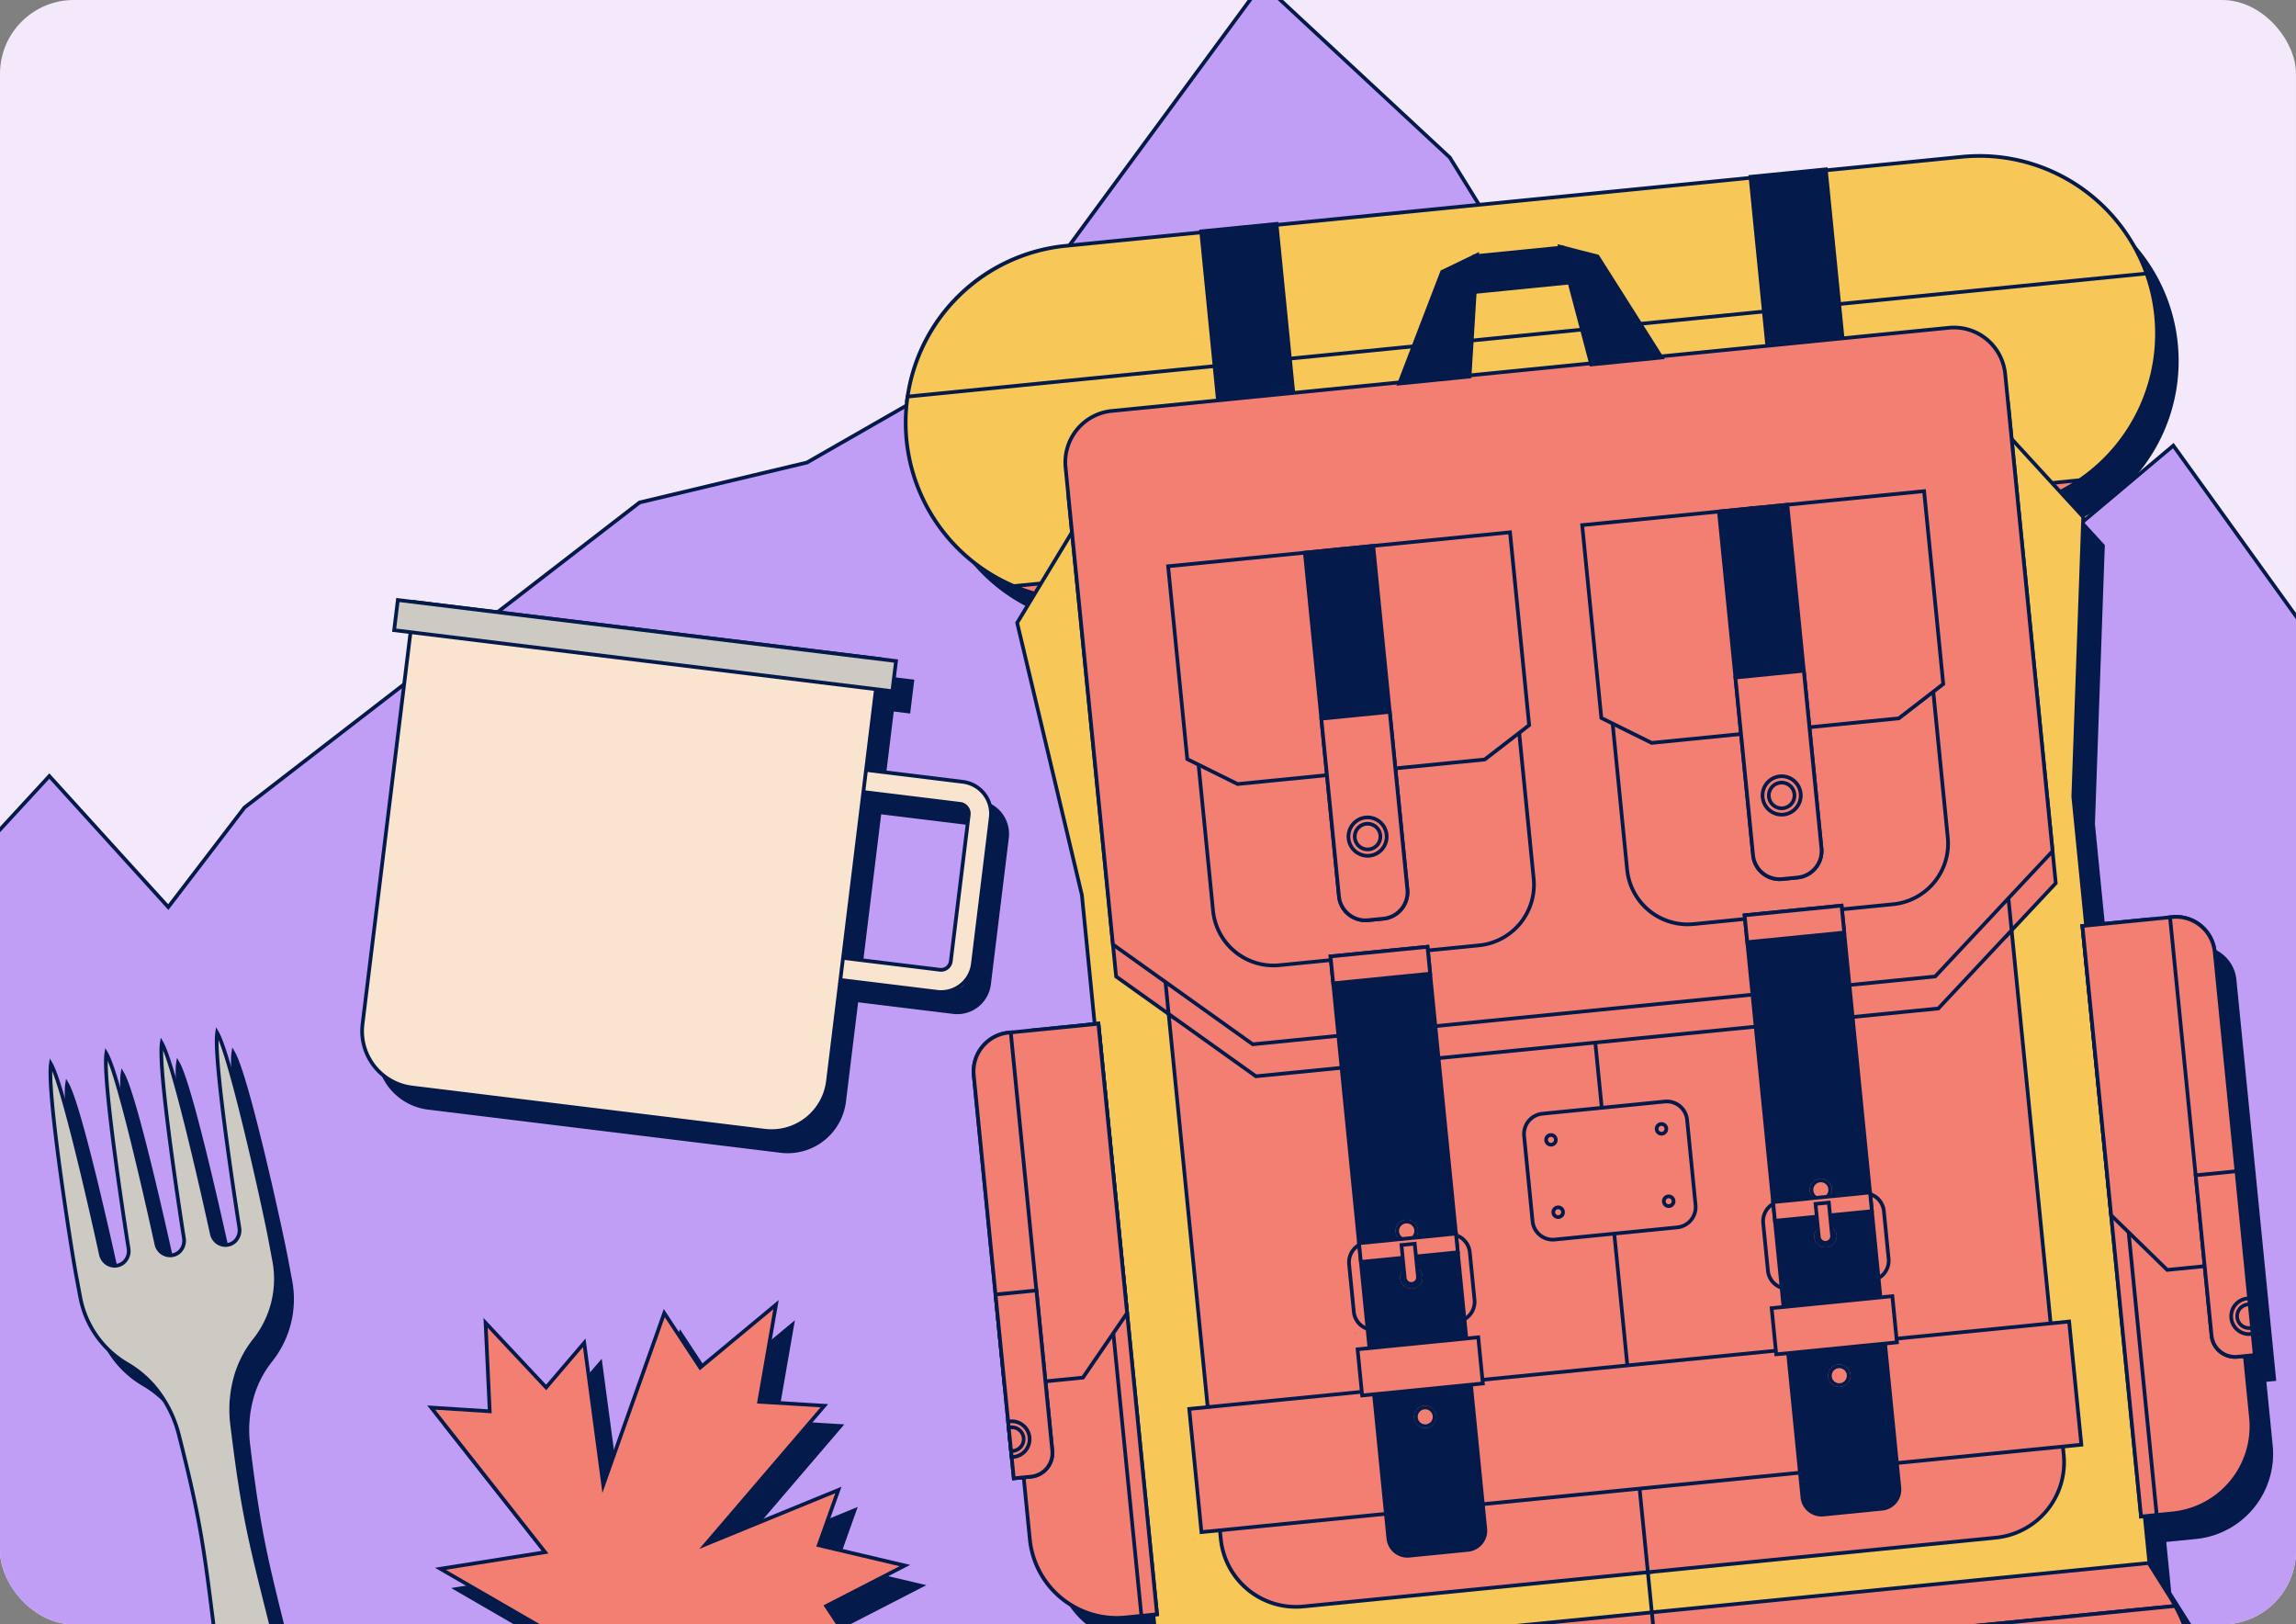 <svg xmlns="http://www.w3.org/2000/svg" xmlns:xlink="http://www.w3.org/1999/xlink" width="622" height="440" viewBox="0 0 622 440"><rect x="0" y="0" width="622" height="440" fill="#808080" stroke="none"/><defs><clipPath id="a"><rect width="622" height="440" rx="20" transform="translate(978 2202.876)" fill="#c19ef6"/></clipPath></defs><g transform="translate(-978 -2202.876)" clip-path="url(#a)"><g transform="translate(762.731 2197.581)"><rect width="622.08" height="440.159" transform="translate(215.188 5.295)" fill="#f3e9fb"/><path d="M553.891,5.295l-71.935,97.742-48.07,27.54L388.535,141.4,281.511,224.018l-20.656,26.975-22.14-24.384L228.633,215.5l-13.445,14.581V445.454h622.08V172.188l-33.234-46.2-88.751,74.67h0L691.474,174.84,674.24,126.517l-27.21-15.611-39-62.947-45.9-42.664Z" fill="#c19ef6"/><path d="M1163.639,450.095l-1.435-.009-379.036-2.3H487.584l.31.336H0l45.394-28.4,53.341-57.846,43.143-71.815.167-.06,25.812-9.329,60.779-65.914,32.186,35.45,20.33-26.551.052-.04,107.11-82.689.1-.025,45.281-10.8,47.916-27.453L557.167,0l.411.382L608.42,47.637l.035.057,38.933,62.84,27.261,15.64,17.262,48.4,23.415,25.394,88.8-74.71.315.438,64.3,89.379,78.907,24.579.1.131,67.895,91.43ZM485.3,446.79H783.172l377.6,2.287L1014.91,331.915l-.038-.051-67.836-91.351-78.915-24.581-.1-.136-64.08-89.077-88.16,74.173v1.047l-.868-.94-23.878-25.9-.034-.1-17.172-48.148-27.159-15.582-.067-.108-38.964-62.89L557.308,1.5,482.3,103.417l-.092.052-48.133,27.577-.07.017-45.246,10.793L281.868,224.374l-20.98,27.4L239.216,227.9h0l-.87-.957-9.715-10.7-60.2,65.29-.115.042-25.76,9.31-43.013,71.6-.035.038L46.039,420.5l-.057.036-42.5,26.587H485.611Z" fill="#031a4a"/><path d="M829.238,379.574l2.677-.266-.571-5.751-.161-1.629-.535-5.384-1.233-12.411h0l-8.295-83.509a10.065,10.065,0,0,0-10.987-9.007h-.006l-20.57,2.043-3.237.322-3.525-35.49,2.682-75.565-6.542-7.129c.28-.138.554-.285.831-.429.4-.209.808-.419,1.2-.64.2-.109.388-.224.581-.335.5-.287,1-.579,1.483-.883l.031-.018h0A47.609,47.609,0,0,0,805.243,98.38v-.012A47.572,47.572,0,0,0,753.16,55.7L715.832,59.4l-.027-.277-19.411,1.927.027.278L567.034,74.183l-.027-.278L547.6,75.833l.027.278-37.2,3.695a47.623,47.623,0,0,0-12.076,91.965h0l.039.013c.563.212,1.133.409,1.705.6.172.057.343.118.516.174.495.158.994.3,1.495.446.22.063.438.131.66.19l-5.033,8.312,17.493,73.561,3.525,35.49-16.931,1.681-6.85.681-.031,0a10.08,10.08,0,0,0-9,10.992l8.294,83.509h0l2.5,25.176,2.677-.266,1.71,17.216a23.179,23.179,0,0,0,25.356,20.774l4.824-.479,3.237-.322c-2.644,24.148,52.074,119.768,59.055,119.075S813.149,453.755,812.916,453.172c-.052-.128-.1-.257-.152-.384-.1-.249-.21-.495-.315-.742-.139-.324-.284-.646-.43-.968-.111-.245-.218-.491-.333-.735-.143-.3-.293-.6-.442-.9-.2-.4-.4-.8-.6-1.194h-.013c-.573-1.077-1.172-2.144-1.829-3.185l-5.328-8.449-1.357-13.667,2.6-.258.639-.063,4.824-.479a23.179,23.179,0,0,0,20.774-25.356Z" fill="#031a4a"/><path d="M461.081,113.108a48,48,0,0,1,42.926-41.229L746.742,47.771c1.6-.159,3.218-.239,4.814-.239a48.094,48.094,0,0,1,45.359,32.221l.21.6L460.993,113.738Z" fill="#f7c758"/><path d="M751.555,48.031a47.638,47.638,0,0,1,44.888,31.886l-334.867,33.26a47.664,47.664,0,0,1,42.48-40.8L746.791,48.268c1.6-.159,3.191-.237,4.764-.237m0-1v0c-1.617,0-3.252.081-4.865.242L503.957,71.382a48.487,48.487,0,0,0-43.371,41.657l-.175,1.259,1.264-.126,334.866-33.26,1.265-.125-.419-1.2a48.594,48.594,0,0,0-45.828-32.557" fill="#031a4a"/><path d="M508.684,167.893a48.181,48.181,0,0,1-47.6-54.785l.055-.39,335.65-33.337.129.37a48.165,48.165,0,0,1-40.66,63.791L513.495,167.654c-1.6.159-3.215.239-4.811.239" fill="#f7c758"/><path d="M796.443,79.917a47.433,47.433,0,0,1,2.431,11.021v.012a47.61,47.61,0,0,1-42.67,52.094L513.446,167.156q-2.4.238-4.763.236a47.671,47.671,0,0,1-47.107-54.215Zm.683-1.073-.782.078L461.478,112.181l-.783.078-.109.778a48.632,48.632,0,0,0,48.1,55.355c1.612,0,3.248-.081,4.861-.241L756.3,144.039a48.661,48.661,0,0,0,41.082-64.454Z" fill="#031a4a"/><path d="M508.67,167.888a47.454,47.454,0,0,1-16.87-3.077l-1.993-.755,288.962-28.7-1.8,1.132a47.329,47.329,0,0,1-17.211,6.574c-1.2.208-2.376.37-3.5.481L513.5,167.654c-1.132.112-2.319.184-3.529.216q-.65.018-1.3.018" fill="#f37f73"/><path d="M776.7,136.063a46.986,46.986,0,0,1-17.031,6.5c-1.135.2-2.3.361-3.466.477L513.446,167.156c-1.168.116-2.34.185-3.492.215q-.642.017-1.28.017a47.055,47.055,0,0,1-16.7-3.045Zm4.133-1.415-4.232.42-284.725,28.28-4.241.421,3.985,1.509a47.963,47.963,0,0,0,17.052,3.11q.651,0,1.306-.018c1.225-.031,2.424-.1,3.565-.219L756.3,144.04c1.141-.113,2.332-.277,3.538-.487a47.834,47.834,0,0,0,17.391-6.643Z" fill="#031a4a"/><path d="M583.77,398.073l14.819,149.208a12.691,12.691,0,1,1-25.258,2.509l-14.82-149.208Zm.9-1.094-.995.1-25.258,2.508-1,.1.1.995,14.82,149.209a13.691,13.691,0,1,0,27.248-2.707L584.765,397.974Z" fill="#031a4a"/><rect width="20.506" height="100.239" transform="translate(540.683 67.956) rotate(-5.67)" fill="#031a4a"/><path d="M560.639,66.477l9.808,98.753-19.411,1.928L541.227,68.4Zm.9-1.094-.995.1L541.129,67.41l-1,.1.1.995,9.809,98.753.1.995,1-.1,19.41-1.928.995-.1-.1-1-9.808-98.753Z" fill="#031a4a"/><rect width="20.506" height="100.239" transform="translate(689.481 53.177) rotate(-5.67)" fill="#031a4a"/><path d="M709.438,51.7l9.808,98.753-19.411,1.928-9.809-98.753Zm.9-1.094-.995.1-19.411,1.928-.995.1.1,1,9.809,98.753.1,1,1-.1,19.41-1.928.995-.1-.1-.995L710.433,51.6Z" fill="#031a4a"/><path d="M508.354,247.689l-17.53-73.7,19.892-32.85L632.683,129.03l31.176,313.891L529.074,456.308Z" fill="#f7c758"/><path d="M632.235,129.577l31.078,312.9L529.522,455.761,508.851,247.639l-17.493-73.561,19.656-32.461Zm.9-1.094-.995.1-121.221,12.04-.5.049-.26.428L490.5,173.56l-.212.351.1.4,17.477,73.5L528.527,455.86l.1,1,.995-.1,133.79-13.288.995-.1-.1-.995-31.077-312.9Z" fill="#031a4a"/><path d="M631.688,129.128l121.967-12.114,25.965,28.3-2.689,75.77,20.718,208.552L662.864,443.02Z" fill="#f7c758"/><path d="M753.455,117.537l25.658,27.96-2.682,75.565L797.1,429.184,663.312,442.472l-31.077-312.9Zm.4-1.045-.5.049-121.22,12.04-.995.1.1,1,31.077,312.9.1.995.995-.1L797.2,430.179l.995-.1-.1-.995L777.433,221.031l2.679-75.5.014-.409-.276-.3L754.192,116.86Z" fill="#031a4a"/><path d="M545.763,517.752a19.331,19.331,0,0,1-16.55-9.426,49.808,49.808,0,0,1-3.72-43.412l3.671-9.62,134.6-13.368,6.315,63.574L547.67,517.658c-.632.063-1.273.094-1.906.094Z" fill="#f37f73"/><path d="M663.313,442.473l6.215,62.579L547.621,517.16q-.933.093-1.858.093a18.749,18.749,0,0,1-16.119-9.181,49.572,49.572,0,0,1-3.684-42.979l3.562-9.332Zm.9-1.094-.995.1-133.79,13.288-.615.061-.221.578-3.562,9.332a50.3,50.3,0,0,0,3.758,43.845,19.833,19.833,0,0,0,16.979,9.671c.65,0,1.308-.033,1.956-.1l121.907-12.108,1-.1-.1-.995-6.215-62.579Z" fill="#031a4a"/><path d="M662.765,442.025,797.36,428.656l5.493,8.711a49.8,49.8,0,0,1,4.891,43.3,19.317,19.317,0,0,1-16.259,12.779L669.079,505.6Z" fill="#f37f73"/><path d="M797.1,429.184l5.328,8.449a49.573,49.573,0,0,1,4.843,42.863,18.752,18.752,0,0,1-15.839,12.448L669.528,505.052l-6.215-62.58Zm.516-1.056-.615.061-133.79,13.288-.995.1.1,1,6.215,62.58.1.995.995-.1,121.907-12.108a19.822,19.822,0,0,0,16.683-13.111,50.3,50.3,0,0,0-4.941-43.728l-5.327-8.449Z" fill="#031a4a"/><path d="M566.334,440.52a20.4,20.4,0,0,1-20.356-18.459L530.6,267.284l114.684-11.391,17.4,175.159-94.3,9.365a20.427,20.427,0,0,1-2.051.1" fill="#f37f73"/><path d="M644.841,256.439l17.3,174.164-93.8,9.317c-.671.067-1.34.1-2,.1a19.983,19.983,0,0,1-19.861-18.009L531.151,267.731Zm.9-1.094-.995.1-113.69,11.292-.995.1.1.995,15.323,154.279a20.9,20.9,0,0,0,20.856,18.91c.7,0,1.4-.035,2.1-.1l93.8-9.317,1-.1-.1-1-17.3-174.164Z" fill="#031a4a"/><path d="M644.294,255.991,758.967,244.6l15.372,154.777a20.5,20.5,0,0,1-18.357,22.407L661.69,431.15Z" fill="#f37f73"/><path d="M758.519,245.149l15.323,154.279a19.981,19.981,0,0,1-17.91,21.86L662.139,430.6l-17.3-174.164Zm.9-1.094-.995.1L644.742,255.445l-.995.1.1.995,17.3,174.164.1.995.995-.1,93.793-9.316a21.006,21.006,0,0,0,18.806-22.954L759.514,245.05Z" fill="#031a4a"/><path d="M517.637,269.792,504.8,140.545a13.987,13.987,0,0,1,12.528-15.279l226.731-22.52a13.971,13.971,0,0,1,15.289,12.516L772.184,244.51l-12.868,13.728L758.07,245.7,531.7,268.18l1.245,12.531Z" fill="#f37f73"/><path d="M745.456,103.177a13.474,13.474,0,0,1,13.394,12.135l12.815,129.021-11.96,12.76-1.187-11.944L531.151,267.732l1.185,11.933-14.225-10.148L505.3,140.5a13.468,13.468,0,0,1,12.08-14.732l226.731-22.52c.452-.045.9-.067,1.348-.067m0-1h0c-.481,0-.967.024-1.447.072l-226.73,22.519A14.467,14.467,0,0,0,504.3,140.6l12.814,129.021.045.452.37.263,14.224,10.148,1.794,1.279-.218-2.192-1.086-10.938,225.377-22.385,1.087,10.949.218,2.192,1.507-1.607,11.96-12.76.311-.331-.045-.451L759.845,115.214a14.415,14.415,0,0,0-14.388-13.037" fill="#031a4a"/><path d="M531.861,279.94,530.6,267.284,758.966,244.6l1.258,12.668-19.848,21.182L555.5,296.815Z" fill="#f37f73"/><path d="M758.519,245.149l1.186,11.944-19.565,20.88L555.639,296.3l-23.3-16.634-1.185-11.933Zm.9-1.094-.995.1L531.053,266.737l-.995.1.1.995,1.185,11.933.045.451.369.264,23.3,16.633.306.219.374-.037,184.5-18.325.374-.038.257-.274,19.566-20.88.31-.331-.045-.452-1.186-11.944Z" fill="#031a4a"/><path d="M516.771,261.128,503.936,131.892A13.989,13.989,0,0,1,516.461,116.6l226.732-22.52a13.961,13.961,0,0,1,15.29,12.526l12.836,129.237-31.81,33.942L554.636,288.149Z" fill="#f37f73"/><path d="M744.591,94.513a13.479,13.479,0,0,1,13.4,12.146L770.8,235.67l-31.525,33.639-92.25,9.163-92.25,9.162-37.527-26.781-12.814-129.01A13.476,13.476,0,0,1,516.512,117.1l113.366-11.26L743.243,94.58q.68-.067,1.348-.067m0-1c-.48,0-.967.024-1.447.072l-113.365,11.26L516.413,116.1a14.479,14.479,0,0,0-12.975,15.837l12.814,129.011.045.452.369.263,37.527,26.781.306.219.374-.037,92.249-9.163,92.25-9.162.374-.038.257-.274,31.526-33.639.311-.332-.045-.451L758.981,106.56a14.422,14.422,0,0,0-14.39-13.047" fill="#031a4a"/><path d="M672.461,255.663a16.43,16.43,0,0,1-16.4-14.866l-8.421-84.776,86.863-8.627,8.421,84.775a16.5,16.5,0,0,1-14.786,18.047l-54.032,5.366c-.547.054-1.1.081-1.649.081" fill="#f37f73"/><path d="M734.059,147.941l8.37,84.278a16,16,0,0,1-14.337,17.5l-54.032,5.368q-.805.079-1.6.079a16,16,0,0,1-15.9-14.417L648.19,156.47Zm.9-1.093-.995.1-85.868,8.528-.995.1.1.995,8.371,84.277a16.932,16.932,0,0,0,16.894,15.318c.564,0,1.136-.029,1.7-.085l54.032-5.367a17.014,17.014,0,0,0,15.233-18.592l-8.37-84.278Z" fill="#031a4a"/><path d="M560.283,266.8a16.433,16.433,0,0,1-16.4-14.866l-8.42-84.776,86.863-8.627,8.419,84.775a16.517,16.517,0,0,1-14.784,18.047l-54.032,5.366c-.547.054-1.1.081-1.649.081Z" fill="#f37f73"/><path d="M621.882,159.083l8.37,84.277a16,16,0,0,1-14.337,17.5l-54.032,5.367q-.807.079-1.6.079a16,16,0,0,1-15.9-14.416l-8.371-84.278Zm.9-1.094-.995.1-85.868,8.528-.995.1.1,1,8.371,84.278A16.931,16.931,0,0,0,560.283,267.3c.563,0,1.135-.028,1.7-.084l54.031-5.367a17.015,17.015,0,0,0,15.234-18.593l-8.37-84.277Z" fill="#031a4a"/><path d="M689.706,142.979l46.808-4.648L741.7,190.57l-12.035,9.294-33.978,3.375Z" fill="#f37f73"/><path d="M736.065,138.877l5.112,51.466-11.7,9.038-33.336,3.311-5.885-59.265Zm.9-1.094-.995.1-45.812,4.55-.995.1.1.995,5.887,59.265.1.995.995-.1,33.336-3.311.285-.029.228-.175,11.7-9.037.438-.339-.055-.551-5.112-51.467Z" fill="#031a4a"/><path d="M649.082,199.769l-5.189-52.239,46.808-4.65,5.985,60.26-33.977,3.374Z" fill="#f37f73"/><path d="M690.253,143.427l5.886,59.264L662.8,206l-13.251-6.558-5.112-51.467Zm.9-1.094-.995.1-45.813,4.55-.995.1.1,1,5.112,51.466.054.552.5.246,13.251,6.559.257.127L662.9,207l33.337-3.311.995-.1-.1-.995-5.886-59.265Z" fill="#031a4a"/><path d="M536.9,210.91l-5.189-52.239,46.807-4.65,5.986,60.26-33.977,3.374Z" fill="#f37f73"/><path d="M578.076,154.569l5.886,59.264-33.336,3.311-13.252-6.558-5.111-51.467Zm.9-1.094-.995.1-45.813,4.55-.995.1.1.995,5.112,51.466.055.552.5.246,13.251,6.559.257.127.285-.028,33.336-3.311.995-.1-.1-.995-5.886-59.265Z" fill="#031a4a"/><path d="M577.528,154.12l46.809-4.648,5.188,52.239-12.035,9.294-33.977,3.375Z" fill="#f37f73"/><path d="M623.889,150.018,629,201.484l-11.7,9.038-33.336,3.311-5.886-59.264Zm.9-1.094-.995.1-45.813,4.55-.995.1.1,1,5.887,59.264.1.995.995-.1,33.336-3.311.286-.029.227-.174,11.7-9.038.438-.338-.055-.551-5.111-51.468Z" fill="#031a4a"/><rect width="239.537" height="33.528" transform="matrix(0.995, -0.099, 0.099, 0.995, 537.437, 386.917)" fill="#f37f73"/><path d="M775.353,363.79l3.215,32.368L541.2,419.735l-3.215-32.369Zm.9-1.094-.995.1L537.885,386.371l-.995.1.1.995,3.215,32.368.1,1,.995-.1,237.369-23.576,1-.1-.1-.995-3.215-32.369Z" fill="#031a4a"/><path d="M587.412,365.5a5.393,5.393,0,0,1-5.381-4.877l-1.279-12.883a5.412,5.412,0,0,1,4.849-5.92l21.925-2.177a5.193,5.193,0,0,1,.54-.028,5.392,5.392,0,0,1,5.381,4.877l1.278,12.883a5.412,5.412,0,0,1-4.849,5.92l-21.924,2.178c-.182.018-.361.027-.54.027" fill="#f37f73"/><path d="M608.067,340.115a4.914,4.914,0,0,1,4.882,4.427l1.28,12.882a4.915,4.915,0,0,1-4.4,5.373L587.9,364.975c-.164.016-.328.024-.491.024a4.915,4.915,0,0,1-4.882-4.426L581.25,347.69a4.915,4.915,0,0,1,4.4-5.373l21.924-2.178c.165-.016.328-.024.491-.024m0-1h0c-.2,0-.393.01-.589.029l-21.925,2.178a5.913,5.913,0,0,0-5.3,6.467l1.279,12.883a5.911,5.911,0,0,0,6.467,5.3l21.923-2.178a5.919,5.919,0,0,0,5.3-6.467l-1.28-12.882a5.888,5.888,0,0,0-5.877-5.328" fill="#031a4a"/><path d="M596.566,426.7a5.2,5.2,0,0,1-5.187-4.7L575.72,264.349l26.258-2.607,15.657,157.645a5.214,5.214,0,0,1-4.674,5.707l-15.874,1.578c-.175.017-.349.026-.521.026" fill="#031a4a"/><path d="M601.531,262.288l15.608,157.149a4.717,4.717,0,0,1-4.228,5.16l-15.875,1.576a4.708,4.708,0,0,1-5.16-4.227L576.268,264.8Zm.9-1.094-.995.1L576.169,263.8l-.995.1.1.995,15.608,157.149a5.7,5.7,0,0,0,5.684,5.152,5.485,5.485,0,0,0,.57-.029l15.875-1.576a5.723,5.723,0,0,0,5.124-6.254L602.526,262.189Z" fill="#031a4a"/><rect width="32.857" height="12.566" transform="translate(583.039 370.766) rotate(-5.672)" fill="#f37f73"/><path d="M615.287,368.065l1.143,11.509-31.7,3.148-1.143-11.508Zm.9-1.094-.995.1-31.7,3.148-.995.1.1,1,1.143,11.509.1.995.995-.1,31.7-3.148.995-.1-.1-.995-1.143-11.509Z" fill="#031a4a"/><path d="M597.611,354.825a3.519,3.519,0,1,1,.353-.017,3.514,3.514,0,0,1-.353.017Z" fill="#f37f73"/><path d="M597.618,348.271a3.027,3.027,0,0,1,.3,6.039q-.153.015-.3.015a3.027,3.027,0,0,1-.3-6.039q.153-.015.3-.015m0-1a3.9,3.9,0,0,0-.4.02,4.027,4.027,0,0,0,.4,8.034,3.89,3.89,0,0,0,.4-.02,4.027,4.027,0,0,0-.4-8.034" fill="#031a4a"/><path d="M597.611,353.84a2.542,2.542,0,0,1-.248-5.072,2.428,2.428,0,0,1,.254-.013,2.542,2.542,0,0,1,.25,5.072c-.086.008-.171.013-.255.013Z" fill="#f37f73"/><path d="M597.618,349.255a2.042,2.042,0,1,1-.2.01,2.017,2.017,0,0,1,.2-.01m0-1c-.1,0-.2.005-.3.015a3.042,3.042,0,0,0,.3,6.07q.15,0,.3-.015a3.042,3.042,0,0,0-.3-6.07" fill="#031a4a"/><path d="M601.362,392.587a3.518,3.518,0,1,1,.353-.017,3.514,3.514,0,0,1-.353.017" fill="#f37f73"/><path d="M601.37,386.034a3.027,3.027,0,0,1,.295,6.039q-.153.015-.3.015a3.027,3.027,0,0,1-.295-6.039q.152-.015.3-.015m0-1h0a3.884,3.884,0,0,0-.4.02,4.027,4.027,0,0,0,.394,8.034,3.889,3.889,0,0,0,.4-.02,4.027,4.027,0,0,0-.394-8.034" fill="#031a4a"/><path d="M601.363,391.6a2.542,2.542,0,0,1-.249-5.072c.086-.008.17-.012.254-.012a2.542,2.542,0,0,1,.249,5.072c-.086.008-.17.012-.254.012" fill="#f37f73"/><path d="M601.368,387.018a2.042,2.042,0,0,1,.2,4.074,2.011,2.011,0,0,1-.2.011,2.043,2.043,0,0,1-.2-4.075,2.017,2.017,0,0,1,.2-.01m0-1q-.151,0-.3.015a3.042,3.042,0,0,0,.3,6.07q.15,0,.3-.015a3.042,3.042,0,0,0-.3-6.07" fill="#031a4a"/><path d="M596.361,342.237a3.516,3.516,0,1,1,.353-.017c-.119.011-.237.017-.353.017" fill="#f37f73"/><path d="M596.369,335.683a3.027,3.027,0,0,1,.295,6.039q-.153.015-.3.015a3.027,3.027,0,0,1-.3-6.039q.152-.015.3-.015m0-1h0a3.877,3.877,0,0,0-.4.02,4.027,4.027,0,0,0,.394,8.034,3.9,3.9,0,0,0,.4-.02,4.027,4.027,0,0,0-.394-8.034" fill="#031a4a"/><path d="M596.362,341.252a2.542,2.542,0,0,1-.249-5.072,2.428,2.428,0,0,1,.254-.013,2.542,2.542,0,0,1,.249,5.072,2.423,2.423,0,0,1-.254.013" fill="#f37f73"/><path d="M596.367,336.667a2.042,2.042,0,0,1,.2,4.075,2.007,2.007,0,0,1-.2.01,2.043,2.043,0,1,1,.005-4.085m0-1h0q-.152,0-.3.015a3.042,3.042,0,0,0,.3,6.07q.15,0,.3-.015a3.042,3.042,0,0,0-.3-6.07" fill="#031a4a"/><rect width="26.387" height="5.086" transform="matrix(0.995, -0.099, 0.099, 0.995, 583.437, 342.033)" fill="#f37f73"/><path d="M609.247,339.973l.4,4.067-25.262,2.509-.4-4.067Zm.9-1.094-.995.1-25.263,2.509-.995.1.1.995.4,4.067.1.995.995-.1,25.263-2.509.995-.1-.1-.995-.4-4.067Z" fill="#031a4a"/><path d="M597.609,353.063a1.8,1.8,0,0,1-1.795-1.628l-.886-8.908,3.6-.357.884,8.908a1.807,1.807,0,0,1-1.618,1.975,1.583,1.583,0,0,1-.181.01" fill="#f37f73"/><path d="M598.076,342.717l.835,8.41a1.308,1.308,0,0,1-1.171,1.43c-.044,0-.087.006-.131.006a1.306,1.306,0,0,1-1.3-1.177l-.836-8.411Zm.9-1.094-.995.1-2.6.258-.995.1.1.995.836,8.41a2.3,2.3,0,0,0,2.293,2.079c.076,0,.153,0,.23-.011a2.309,2.309,0,0,0,2.067-2.523l-.835-8.411Z" fill="#031a4a"/><path d="M699.589,354.357a5.392,5.392,0,0,1-5.38-4.877L692.93,336.6a5.419,5.419,0,0,1,4.849-5.921l21.926-2.176a5.192,5.192,0,0,1,.54-.028,5.391,5.391,0,0,1,5.38,4.877l1.279,12.882a5.418,5.418,0,0,1-4.849,5.92L700.13,354.33c-.182.018-.362.027-.541.027" fill="#f37f73"/><path d="M720.245,328.973a4.915,4.915,0,0,1,4.882,4.427l1.279,12.882a4.913,4.913,0,0,1-4.4,5.373l-21.925,2.178c-.165.016-.329.024-.49.024a4.915,4.915,0,0,1-4.883-4.426l-1.279-12.883a4.914,4.914,0,0,1,4.4-5.373L719.754,329c.165-.016.328-.024.491-.024m0-1h0c-.2,0-.392.01-.589.029l-21.925,2.178a5.913,5.913,0,0,0-5.3,6.467l1.279,12.883a5.911,5.911,0,0,0,6.467,5.3L722.1,352.65a5.912,5.912,0,0,0,5.3-6.467L726.122,333.3a5.89,5.89,0,0,0-5.877-5.328" fill="#031a4a"/><path d="M708.74,415.556a5.2,5.2,0,0,1-5.187-4.7L687.9,253.208l26.264-2.608,15.657,157.645a5.222,5.222,0,0,1-4.675,5.707L709.26,415.53c-.175.017-.349.026-.52.026" fill="#031a4a"/><path d="M713.711,251.146,729.319,408.3a4.719,4.719,0,0,1-4.227,5.16l-15.882,1.577a4.708,4.708,0,0,1-5.16-4.227L688.441,253.656Zm.9-1.094-.995.1-25.269,2.51-.995.1.1,1L703.055,410.9a5.7,5.7,0,0,0,5.684,5.152c.188,0,.379-.01.57-.029l15.881-1.577a5.721,5.721,0,0,0,5.124-6.254L714.706,251.047Z" fill="#031a4a"/><rect width="32.856" height="12.566" transform="translate(695.217 359.624) rotate(-5.672)" fill="#f37f73"/><path d="M727.464,356.924l1.143,11.509-31.7,3.148-1.143-11.508Zm.9-1.094-.995.1-31.7,3.148-.995.1.1.995,1.143,11.509.1.995.995-.1,31.7-3.148,1-.1-.1-.995-1.143-11.509Z" fill="#031a4a"/><path d="M709.789,343.683a3.527,3.527,0,0,1-.346-7.037c.118-.011.237-.017.353-.017a3.527,3.527,0,0,1,.346,7.036,3.248,3.248,0,0,1-.353.018" fill="#f37f73"/><path d="M709.8,337.129a3.027,3.027,0,0,1,.295,6.039q-.153.015-.3.015a3.027,3.027,0,0,1-.3-6.039c.1-.01.2-.015.3-.015m0-1h0a3.886,3.886,0,0,0-.4.02,4.027,4.027,0,0,0,.394,8.034,3.89,3.89,0,0,0,.4-.02,4.027,4.027,0,0,0-.394-8.034" fill="#031a4a"/><path d="M709.79,342.7a2.542,2.542,0,0,1-.249-5.072c.086-.008.17-.012.254-.012a2.542,2.542,0,0,1,.249,5.072c-.086.008-.17.012-.254.012" fill="#f37f73"/><path d="M709.795,338.114a2.042,2.042,0,0,1,.2,4.074,2,2,0,0,1-.2.011,2.042,2.042,0,1,1,.005-4.085m0-1c-.1,0-.2,0-.3.015a3.042,3.042,0,0,0,.3,6.07q.15,0,.3-.015a3.042,3.042,0,0,0-.3-6.07" fill="#031a4a"/><path d="M713.539,381.446a3.527,3.527,0,0,1-.345-7.036,3.223,3.223,0,0,1,.353-.018,3.527,3.527,0,1,1-.008,7.054" fill="#f37f73"/><path d="M713.546,374.892a3.027,3.027,0,0,1,.3,6.039q-.153.015-.3.015a3.027,3.027,0,0,1-.3-6.039q.153-.015.3-.015m0-1a3.9,3.9,0,0,0-.4.02,4.027,4.027,0,0,0,.4,8.034,3.889,3.889,0,0,0,.4-.02,4.027,4.027,0,0,0-.395-8.034" fill="#031a4a"/><path d="M713.541,380.461a2.542,2.542,0,0,1-.25-5.072c.086-.008.17-.012.254-.012a2.542,2.542,0,0,1,.25,5.072c-.086.008-.17.012-.254.012" fill="#f37f73"/><path d="M713.545,375.877a2.042,2.042,0,0,1,.2,4.074,2.018,2.018,0,0,1-.2.011,2.042,2.042,0,0,1-.2-4.075,2.021,2.021,0,0,1,.2-.01m0-1q-.15,0-.3.015a3.042,3.042,0,0,0,.3,6.07q.15,0,.3-.015a3.042,3.042,0,0,0-.3-6.07" fill="#031a4a"/><path d="M708.538,331.1a3.542,3.542,0,1,1,.353-.018,3.229,3.229,0,0,1-.352.018Z" fill="#f37f73"/><path d="M708.545,324.541a3.027,3.027,0,0,1,.3,6.039q-.153.015-.3.015a3.027,3.027,0,0,1-.3-6.039q.153-.015.3-.015m0-1a3.89,3.89,0,0,0-.4.02,4.027,4.027,0,0,0,.4,8.034,3.9,3.9,0,0,0,.4-.02,4.027,4.027,0,0,0-.4-8.034" fill="#031a4a"/><path d="M708.538,330.111a2.542,2.542,0,0,1-.248-5.072,2.428,2.428,0,0,1,.254-.013,2.542,2.542,0,0,1,.25,5.072c-.086.008-.171.013-.255.013Z" fill="#f37f73"/><path d="M708.545,325.526a2.042,2.042,0,1,1-.2.01,2.017,2.017,0,0,1,.2-.01m0-1c-.1,0-.2.005-.3.015a3.042,3.042,0,0,0,.3,6.07q.15,0,.3-.015a3.043,3.043,0,0,0-.3-6.07" fill="#031a4a"/><rect width="26.388" height="5.086" transform="translate(695.613 330.892) rotate(-5.67)" fill="#f37f73"/><path d="M721.423,328.831l.4,4.067-25.263,2.509-.4-4.067Zm.9-1.094-.995.1-25.262,2.509-.995.1.1.995.4,4.067.1.995.995-.1,25.263-2.509,1-.1-.1-.995-.4-4.067Z" fill="#031a4a"/><path d="M709.786,341.921a1.8,1.8,0,0,1-1.795-1.628l-.886-8.908,3.6-.358.884,8.909a1.807,1.807,0,0,1-1.618,1.976c-.061.006-.121.009-.181.009" fill="#f37f73"/><path d="M710.253,331.575l.835,8.41a1.308,1.308,0,0,1-1.171,1.43c-.044,0-.088.006-.131.006a1.307,1.307,0,0,1-1.3-1.177l-.835-8.411Zm.9-1.094-.995.1-2.6.258-.995.1.1.995.835,8.41a2.3,2.3,0,0,0,2.294,2.079c.076,0,.153,0,.23-.011a2.309,2.309,0,0,0,2.067-2.523l-.835-8.411Z" fill="#031a4a"/><path d="M585.2,254.574a7.208,7.208,0,0,1-7.192-6.521l-9.244-93.061,18.53-1.84,9.242,93.061a7.236,7.236,0,0,1-6.483,7.915l-4.13.41c-.244.024-.484.036-.723.036" fill="#031a4a"/><path d="M586.843,153.7l9.193,92.564A6.736,6.736,0,0,1,590,253.63l-4.129.41a6.649,6.649,0,0,1-.673.034A6.736,6.736,0,0,1,578.5,248l-9.194-92.563Zm.9-1.094-.995.1-17.534,1.741-.995.1.1.995,9.194,92.564a7.723,7.723,0,0,0,8.462,6.933l4.129-.41a7.744,7.744,0,0,0,6.933-8.462L587.838,153.6Z" fill="#031a4a"/><path d="M585.193,254.57A7.2,7.2,0,0,1,578,248.052l-4.777-48.1,18.528-1.841,4.777,48.1a7.242,7.242,0,0,1-6.483,7.913l-4.131.41a7.107,7.107,0,0,1-.725.036" fill="#f37f73"/><path d="M591.307,198.658l4.728,47.6A6.733,6.733,0,0,1,590,253.627l-4.132.411q-.34.033-.674.033A6.733,6.733,0,0,1,578.5,248l-4.728-47.6Zm.9-1.094-.995.1L573.675,199.4l-.995.1.1.995,4.728,47.6a7.7,7.7,0,0,0,7.687,6.969c.256,0,.516-.013.772-.038l4.133-.411a7.742,7.742,0,0,0,6.931-8.459l-4.728-47.6Z" fill="#031a4a"/><path d="M585.749,237.092a5.2,5.2,0,0,1-.508-10.371,5.094,5.094,0,0,1,.521-.026,5.2,5.2,0,0,1,.507,10.372c-.174.016-.348.025-.519.025Z" fill="#f37f73"/><path d="M585.761,227.2a4.7,4.7,0,0,1,.459,9.374,4.65,4.65,0,0,1-.47.024,4.7,4.7,0,0,1-.459-9.375c.158-.015.315-.023.47-.023m0-1c-.188,0-.377.009-.568.028a5.7,5.7,0,0,0,.557,11.37c.188,0,.378-.01.569-.028a5.7,5.7,0,0,0-.558-11.37" fill="#031a4a"/><path d="M585.753,235.37a3.477,3.477,0,0,1-.34-6.937c.116-.01.233-.016.348-.016a3.477,3.477,0,0,1,.338,6.936c-.117.011-.232.017-.346.017" fill="#f37f73"/><path d="M585.759,228.917a2.977,2.977,0,0,1,.291,5.939c-.1.01-.2.015-.3.015a2.977,2.977,0,0,1-.291-5.939c.1-.01.2-.015.3-.015m0-1a3.78,3.78,0,0,0-.4.02,3.977,3.977,0,0,0,.389,7.934c.131,0,.263-.007.4-.02a3.977,3.977,0,0,0-.389-7.934" fill="#031a4a"/><path d="M697.374,243.432a7.206,7.206,0,0,1-7.191-6.521l-9.245-93.061,18.53-1.841,9.243,93.062a7.245,7.245,0,0,1-6.484,7.915l-4.13.411q-.366.034-.723.035" fill="#031a4a"/><path d="M699.02,142.556l9.193,92.564a6.736,6.736,0,0,1-6.037,7.368l-4.129.41a6.654,6.654,0,0,1-.674.034,6.736,6.736,0,0,1-6.694-6.07L681.485,144.3Zm.9-1.094-.995.1L681.387,143.3l-.995.1.1.995,9.194,92.564a7.722,7.722,0,0,0,8.461,6.933l4.13-.41a7.735,7.735,0,0,0,6.933-8.462l-9.193-92.564Z" fill="#031a4a"/><path d="M697.373,243.429a7.206,7.206,0,0,1-7.19-6.519l-4.778-48.1,18.529-1.84,4.777,48.1a7.244,7.244,0,0,1-6.483,7.913l-4.132.411q-.366.035-.723.035" fill="#f37f73"/><path d="M703.485,187.516l4.728,47.6a6.733,6.733,0,0,1-6.035,7.366l-4.132.411q-.341.033-.674.033a6.734,6.734,0,0,1-6.692-6.068l-4.728-47.6Zm.9-1.094-.995.1-17.533,1.741-1,.1.1,1,4.728,47.6a7.7,7.7,0,0,0,7.687,6.969c.256,0,.516-.013.773-.038l4.132-.411a7.734,7.734,0,0,0,6.931-8.459l-4.728-47.6Z" fill="#031a4a"/><path d="M697.926,225.95a5.2,5.2,0,0,1-.508-10.371,5.094,5.094,0,0,1,.521-.026,5.2,5.2,0,0,1,.507,10.371c-.174.017-.348.026-.52.026" fill="#f37f73"/><path d="M697.938,216.053a4.7,4.7,0,0,1,.458,9.374,4.636,4.636,0,0,1-.469.024,4.7,4.7,0,0,1-.459-9.375c.158-.015.315-.023.47-.023m0-1h0c-.188,0-.378.009-.569.028a5.7,5.7,0,0,0,.558,11.37c.187,0,.377-.01.568-.028a5.7,5.7,0,0,0-.557-11.37" fill="#031a4a"/><path d="M697.929,224.229a3.477,3.477,0,0,1-.341-6.937c.117-.011.233-.017.347-.017a3.476,3.476,0,0,1,.341,6.936,3.416,3.416,0,0,1-.347.018" fill="#f37f73"/><path d="M697.936,217.775a2.977,2.977,0,0,1,.291,5.939c-.1.01-.2.015-.3.015a2.977,2.977,0,0,1-.291-5.939c.1-.01.2-.015.3-.015m0-1a3.767,3.767,0,0,0-.4.02,3.977,3.977,0,0,0,.389,7.934c.131,0,.263-.007.4-.02a3.977,3.977,0,0,0-.389-7.934" fill="#031a4a"/><path d="M517.785,443.51a23.586,23.586,0,0,1-23.534-21.339L482.163,300.465a14.762,14.762,0,0,1,13.232-16.151l17.43-1.733,15.887,159.961-8.558.85c-.786.078-1.583.118-2.368.118Z" fill="#f37f73"/><path d="M512.377,283.129,528.166,442.1l-8.062.8q-1.168.117-2.319.115a23.181,23.181,0,0,1-23.036-20.889L482.661,300.415a14.263,14.263,0,0,1,12.784-15.6Zm.9-1.094-.995.1-16.931,1.682a15.263,15.263,0,0,0-13.681,16.7L493.753,422.22a24.085,24.085,0,0,0,24.032,21.79c.8,0,1.615-.04,2.418-.12l8.061-.8.995-.1-.1-.995L513.372,283.03Z" fill="#031a4a"/><rect width="4.253" height="160.748" transform="translate(508.58 283.003) rotate(-5.681)" fill="#f37f73"/><path d="M512.377,283.129l15.788,158.965-3.237.322L509.14,283.45Zm.9-1.094-.995.1-3.237.321-.995.1.1,1,15.788,158.966.1.995.995-.1,3.237-.321.995-.1-.1-.995L513.372,283.03Z" fill="#031a4a"/><path d="M479.065,296.536A10.562,10.562,0,0,1,488.519,285l24.306-2.415,7.783,78.363-11.97,17.489-21.229,2.109Z" fill="#f37f73"/><path d="M512.377,283.129l7.715,77.685L508.357,377.96,487.857,380l-8.294-83.509a10.048,10.048,0,0,1,9.006-10.993Zm.9-1.094-.995.1L488.471,284.5a11.062,11.062,0,0,0-9.9,12.087l8.3,83.509.1.995.995-.1,20.5-2.036.463-.046.263-.384,11.736-17.147.206-.3-.037-.362-7.715-77.685Z" fill="#031a4a"/><path d="M479.069,296.537A10.549,10.549,0,0,1,488.514,285l.5-.05.124.49,11.2,112.783a6.439,6.439,0,0,1-5.763,7.035l-4.663.464Z" fill="#f37f73"/><path d="M488.639,285.487l11.2,112.783a5.932,5.932,0,0,1-5.316,6.488l-4.164.413L479.566,296.489a10.05,10.05,0,0,1,9-11Zm.9-1.1-1,.1-.075.007a11.058,11.058,0,0,0-9.893,12.088L489.366,405.27l.1,1,1-.1,4.165-.413a6.932,6.932,0,0,0,6.212-7.582l-11.2-112.783Z" fill="#031a4a"/><path d="M484.967,355.922l11.062-1.1,4.309,43.4a6.439,6.439,0,0,1-5.763,7.036l-4.663.463Z" fill="#f37f73"/><path d="M495.581,355.37l4.26,42.9a5.932,5.932,0,0,1-5.316,6.488l-4.164.414-4.847-48.8Zm.9-1.094-.995.1-10.067,1-.995.1.1.995,4.847,48.8.1,1,1-.1,4.165-.414a6.932,6.932,0,0,0,6.212-7.582l-4.26-42.9Z" fill="#031a4a"/><path d="M488.385,390.34l.5-.049c.162-.016.323-.024.482-.024a4.837,4.837,0,0,1,.474,9.65l-.5.05Z" fill="#f37f73"/><path d="M489.367,390.767a4.337,4.337,0,0,1,.423,8.653l-.858-8.631a4.248,4.248,0,0,1,.435-.022m0-1h0c-.176,0-.354.009-.533.026l-1,.1.1.995.858,8.632.1.995.995-.1a5.337,5.337,0,0,0-.521-10.648" fill="#031a4a"/><path d="M488.547,391.958l.5-.05q.16-.015.315-.015a3.206,3.206,0,0,1,.318,6.395l-.5.049Z" fill="#f37f73"/><path d="M489.36,392.393a2.705,2.705,0,0,1,.268,5.4l-.535-5.384a2.665,2.665,0,0,1,.267-.013m0-1h0q-.181,0-.366.018l-.995.1.1.995.535,5.384.1.995.995-.1a3.705,3.705,0,0,0-.367-7.392" fill="#031a4a"/><path d="M779.41,256.1l17.428-1.73c.49-.049.987-.075,1.476-.075a14.707,14.707,0,0,1,14.675,13.307l12.088,121.706a23.674,23.674,0,0,1-21.221,25.9l-8.559.851Z" fill="#f37f73"/><path d="M798.314,254.8a14.267,14.267,0,0,1,14.178,12.856L824.58,389.361a23.18,23.18,0,0,1-20.774,25.356l-8.061.8L779.956,256.552l16.931-1.682c.479-.048.956-.071,1.427-.071m0-1h0c-.507,0-1.021.026-1.526.076l-16.932,1.681-.995.1.1.995L794.75,415.616l.1.995.995-.1,8.061-.8a24.206,24.206,0,0,0,21.67-26.45L813.487,267.556A15.206,15.206,0,0,0,798.315,253.8" fill="#031a4a"/><rect width="4.253" height="160.748" transform="translate(779.415 256.103) rotate(-5.668)" fill="#f37f73"/><path d="M783.193,256.23,798.982,415.2l-3.237.321L779.956,256.552Zm.9-1.093-.995.1-3.237.321-.995.1.1.995,15.788,158.966.1.995,1-.1,3.237-.322.995-.1-.1-.994L784.188,256.132Z" fill="#031a4a"/><path d="M787.193,334.467,779.41,256.1l24.3-2.413a10.158,10.158,0,0,1,1.055-.053,10.509,10.509,0,0,1,10.485,9.507l8.343,84.007-21.229,2.108Z" fill="#f37f73"/><path d="M804.769,254.137a10.048,10.048,0,0,1,9.987,9.057l8.3,83.509-20.5,2.036-14.879-14.5-7.716-77.685,23.807-2.364a10.039,10.039,0,0,1,1.006-.05m0-1h0a11,11,0,0,0-1.1.055l-23.808,2.364-.995.1.1.995,7.716,77.685.036.363.261.254,14.878,14.5.334.325.463-.046,20.5-2.036.995-.1-.1-.995-8.3-83.509a11.006,11.006,0,0,0-10.982-9.958" fill="#031a4a"/><path d="M820.791,372.823a6.408,6.408,0,0,1-6.394-5.8L803.146,253.749l.5-.051a11.033,11.033,0,0,1,1.128-.061,10.507,10.507,0,0,1,10.481,9.51l10.844,109.181-4.662.463q-.324.032-.642.032" fill="#f37f73"/><path d="M804.771,254.137a10.051,10.051,0,0,1,9.982,9.059l10.795,108.683-4.165.414c-.2.019-.4.029-.592.029a5.934,5.934,0,0,1-5.9-5.345l-11.2-112.783.076-.007a9.961,9.961,0,0,1,1-.05m0-1a10.983,10.983,0,0,0-1.1.055l-.075.007-1,.1.1,1,11.2,112.783a6.905,6.905,0,0,0,6.891,6.246c.229,0,.461-.011.691-.034l4.165-.414,1-.1-.1-.995L815.749,263.1a11.006,11.006,0,0,0-10.978-9.96" fill="#031a4a"/><path d="M820.791,372.823a6.408,6.408,0,0,1-6.394-5.8l-4.309-43.4,11.061-1.1,4.946,49.8-4.662.463q-.324.032-.642.032" fill="#f37f73"/><path d="M820.7,323.078l4.847,48.8-4.165.413c-.2.02-.4.03-.593.03a5.934,5.934,0,0,1-5.9-5.345l-4.26-42.9Zm.9-1.094-.995.1-10.067,1-.995.1.1.995,4.26,42.9a6.905,6.905,0,0,0,6.891,6.246c.229,0,.462-.012.691-.034l4.165-.414.995-.1-.1-.995-4.847-48.8Z" fill="#031a4a"/><path d="M824.541,366.65a4.837,4.837,0,0,1-.472-9.65l.5-.05.956,9.627-.5.049c-.163.016-.324.024-.484.024Z" fill="#f37f73"/><path d="M824.12,357.5l.857,8.632q-.219.021-.435.021a4.337,4.337,0,0,1-.422-8.653m.9-1.094-.995.1a5.337,5.337,0,0,0,1.055,10.622l.995-.1-.1-.995-.857-8.632Z" fill="#031a4a"/><path d="M824.549,365.013a3.206,3.206,0,0,1-.317-6.395l.5-.049.633,6.379-.5.048a3.041,3.041,0,0,1-.315.017" fill="#f37f73"/><path d="M824.28,359.115l.534,5.384c-.09.009-.179.013-.267.013a2.705,2.705,0,0,1-.267-5.4m.9-1.094-.995.1a3.705,3.705,0,0,0,.366,7.392q.182,0,.366-.018l.995-.1-.1-.995-.534-5.384Z" fill="#031a4a"/><path d="M804.273,440.817a49.571,49.571,0,0,1,3,39.679,18.761,18.761,0,0,1-15.837,12.448L547.618,517.161q-.934.091-1.863.092a18.769,18.769,0,0,1-16.114-9.181,49.572,49.572,0,0,1-4.86-39.495Zm.568-1.061-.667.066-279.492,27.76-.667.066-.192.643a50.7,50.7,0,0,0,4.958,40.291,19.766,19.766,0,0,0,16.974,9.671c.651,0,1.312-.033,1.961-.1l243.822-24.217a19.761,19.761,0,0,0,16.682-13.111,50.7,50.7,0,0,0-3.065-40.48Z" fill="#031a4a"/><path d="M614.594,74.712l24.145-2.4,10.7,8.622L605.8,85.271Z" fill="#031a4a"/><path d="M638.584,72.832l9.589,7.727-41.207,4.093,7.882-9.463Zm.309-1.036-.407.041-23.737,2.357-.408.041-.262.314L606.2,84.012l-1.563,1.876,2.43-.241,41.207-4.093,2.43-.241-1.9-1.533-9.589-7.727Z" fill="#031a4a"/><path d="M605.934,78.94l9.465-4.571-2.021,32.925-19.06,1.895Z" fill="#031a4a"/><path d="M614.847,75.189l-1.941,31.65-17.83,1.771L606.33,79.3Zm1.1-1.643-1.538.743L605.9,78.4l-.356.172-.142.369-11.254,29.306-.581,1.514,1.613-.16,17.83-1.771.847-.084.052-.85,1.942-31.649Z" fill="#031a4a"/><path d="M637.882,72.135l10.179,2.621L665.4,102.127l-19.061,1.895Z" fill="#031a4a"/><path d="M638.584,72.832l9.16,2.359,16.8,26.52-17.829,1.771Zm-1.4-1.394.437,1.651,8.13,30.649.218.823.847-.084,17.83-1.771,1.614-.16-.868-1.37-16.8-26.52-.212-.334-.383-.1-9.16-2.359Z" fill="#031a4a"/><path d="M635.946,341.065a5.5,5.5,0,0,1-5.494-4.979L628.159,313a5.526,5.526,0,0,1,4.953-6.046l33.154-3.293a5.441,5.441,0,0,1,.553-.029,5.5,5.5,0,0,1,5.492,4.981L674.6,331.7a5.522,5.522,0,0,1-4.952,6.045L636.5,341.038c-.186.018-.369.027-.551.027" fill="#f37f73"/><path d="M666.818,304.134a5.028,5.028,0,0,1,5,4.53l2.293,23.085a5.026,5.026,0,0,1-4.505,5.5l-33.156,3.293a5.022,5.022,0,0,1-5.5-4.505l-2.292-23.085a5.026,5.026,0,0,1,4.5-5.5l33.156-3.293a5.007,5.007,0,0,1,.5-.025m0-1c-.2,0-.4.01-.6.03l-33.154,3.293a6.032,6.032,0,0,0-5.4,6.592l2.292,23.085a6,6,0,0,0,5.99,5.431q.3,0,.6-.03l33.156-3.293a6.027,6.027,0,0,0,5.4-6.592l-2.292-23.085a6.006,6.006,0,0,0-5.992-5.431" fill="#031a4a"/><path d="M635.437,315.349a1.313,1.313,0,0,1-.129-2.62l.131-.006a1.313,1.313,0,0,1,.128,2.62Z" fill="#f37f73"/><path d="M635.439,313.223a.812.812,0,0,1,.08,1.621.573.573,0,0,1-.082.005.813.813,0,0,1-.079-1.622.735.735,0,0,1,.081,0m0-1a1.565,1.565,0,0,0-.18.009,1.813,1.813,0,0,0,.178,3.617q.09,0,.18-.009a1.813,1.813,0,0,0-.178-3.617" fill="#031a4a"/><path d="M665.378,312.375a1.313,1.313,0,0,1-.129-2.62l.131-.006a1.313,1.313,0,0,1,.128,2.619Z" fill="#f37f73"/><path d="M665.38,310.249a.813.813,0,0,1,.08,1.622.765.765,0,0,1-.082,0,.813.813,0,0,1-.08-1.622.766.766,0,0,1,.082,0m0-1c-.06,0-.12,0-.182.009a1.813,1.813,0,0,0,.18,3.617c.06,0,.119,0,.181-.008a1.814,1.814,0,0,0-.179-3.618" fill="#031a4a"/><path d="M637.382,334.95a1.313,1.313,0,0,1-.128-2.619l.13-.007a1.313,1.313,0,0,1,.129,2.62Z" fill="#f37f73"/><path d="M637.385,332.823a.813.813,0,0,1,.08,1.622.766.766,0,0,1-.082,0,.813.813,0,0,1-.079-1.622.734.734,0,0,1,.081,0m0-1q-.089,0-.18.009a1.813,1.813,0,0,0,.178,3.617c.06,0,.12,0,.181-.008a1.813,1.813,0,0,0-.179-3.618" fill="#031a4a"/><path d="M667.324,331.976a1.313,1.313,0,0,1-.128-2.62l.131-.006a1.313,1.313,0,0,1,.128,2.62Z" fill="#f37f73"/><path d="M667.327,329.85a.813.813,0,0,1,.079,1.622.739.739,0,0,1-.081,0,.813.813,0,0,1-.08-1.622.765.765,0,0,1,.082,0m0-1c-.06,0-.12,0-.181.009a1.813,1.813,0,0,0,.179,3.617c.059,0,.119,0,.18-.008a1.813,1.813,0,0,0-.178-3.618" fill="#031a4a"/><path d="M522.67,475.936a51.568,51.568,0,0,1,1.631-7.5l.1-.322,280.16-27.825.157.3a51.906,51.906,0,0,1,3.075,7.034l.211.6L522.581,476.566Z" fill="#f37f73"/><path d="M804.272,440.818a50.951,50.951,0,0,1,3.046,6.965L523.165,476.005a51.056,51.056,0,0,1,1.616-7.428Zm.57-1.062-.668.066-279.492,27.76-.669.067-.191.644a52.244,52.244,0,0,0-1.647,7.573l-.177,1.26,1.266-.125,284.152-28.223,1.267-.126-.422-1.2a52.306,52.306,0,0,0-3.1-7.1Z" fill="#031a4a"/><rect width="26.393" height="7.321" transform="translate(687.895 253.208) rotate(-5.671)" fill="#f37f73"/><path d="M713.711,251.146l.624,6.29-25.269,2.51-.625-6.29Zm.9-1.094-.995.1-25.269,2.51-.995.1.1,1,.625,6.29.1.995.995-.1,25.269-2.51.995-.1-.1-.995-.624-6.291Z" fill="#031a4a"/><rect width="26.393" height="7.321" transform="translate(575.718 264.35) rotate(-5.671)" fill="#f37f73"/><path d="M601.533,262.288l.625,6.29-25.269,2.51-.625-6.29Zm.9-1.094-.995.1-25.268,2.51-.995.1.1.995.625,6.29.1.995,1-.1,25.269-2.51.995-.1-.1-1-.625-6.29Z" fill="#031a4a"/><path d="M302.249,487.838l-.062.012C288.525,430.559,286.6,429.9,282.551,396.7a30.61,30.61,0,0,1,6.018-22.856,26.618,26.618,0,0,0,5.371-21.563l-1.087-5.8c-1.409-7.521-10.544-49.33-14.367-55.965-1.141,7.565,6,52.761,6,52.761a3.971,3.971,0,0,1-3.155,4.689,3.758,3.758,0,0,1-2.718-.618,3.82,3.82,0,0,1-1.588-2.456s-9.74-44.927-13.542-51.566c-1.163,7.569,5.982,52.765,5.982,52.765a3.956,3.956,0,0,1-3.008,4.662l-.126.024a3.826,3.826,0,0,1-4.327-3.071s-9.719-44.931-13.542-51.566c-1.163,7.569,6,52.762,6,52.762a3.972,3.972,0,0,1-3.156,4.689,3.824,3.824,0,0,1-4.326-3.071s-9.72-44.931-13.543-51.566c-1.141,7.565,5.458,49.85,6.867,57.371l1.087,5.8a26.624,26.624,0,0,0,12.813,18.156,30.677,30.677,0,0,1,13.9,19.123c8.241,32.414,6.665,33.725,14.67,92.075l-.041.008,3.022,16.131a9.9,9.9,0,0,0,11.566,7.916c.168-.031.352-.087.52-.119,5.228-1.261,8.3-6.738,7.311-12.017Z" fill="#031a4a"/><path d="M295.494,516.211a10.408,10.408,0,0,1-10.218-8.5L282.163,491.1l.064-.013c-2.31-16.859-3.8-28.776-4.995-38.368-1.432-11.473-2.378-19.052-3.693-26.617s-2.972-15.02-5.907-26.566a32.315,32.315,0,0,0-4.989-10.829,27.831,27.831,0,0,0-8.683-7.985,27.125,27.125,0,0,1-13.053-18.5l-1.087-5.8c-.757-4.043-2.758-16.587-4.394-28.694-1.472-10.891-3.1-24.735-2.476-28.844l.213-1.415.714,1.24c1.609,2.793,4.388,12.349,8.258,28.4,2.876,11.93,5.316,23.194,5.34,23.306l0,.014a3.236,3.236,0,0,0,1.394,2.128l.006,0a3.251,3.251,0,0,0,1.838.58,3.156,3.156,0,0,0,.515-.043h.009a3.171,3.171,0,0,0,2.12-1.331,3.643,3.643,0,0,0,.617-2.772l0-.014c-.018-.113-1.812-11.444-3.44-23.554-2.191-16.3-3.054-26.176-2.565-29.362l.216-1.408.711,1.234c1.609,2.793,4.388,12.349,8.257,28.4,2.876,11.93,5.316,23.194,5.34,23.306l0,.013a3.236,3.236,0,0,0,1.393,2.127l.007,0a3.25,3.25,0,0,0,1.84.58,3.165,3.165,0,0,0,.508-.041l.126-.024a3.118,3.118,0,0,0,2.018-1.331,3.669,3.669,0,0,0,.586-2.747l0-.014c-.018-.113-1.806-11.445-3.429-23.556-2.184-16.3-3.043-26.177-2.553-29.363l.217-1.414.711,1.241c1.6,2.794,4.376,12.351,8.249,28.4,2.878,11.929,5.323,23.192,5.348,23.3l0,.013a3.3,3.3,0,0,0,3.229,2.714,3.1,3.1,0,0,0,.5-.041h.009a3.167,3.167,0,0,0,2.119-1.329,3.645,3.645,0,0,0,.617-2.774l0-.014c-.018-.113-1.806-11.445-3.432-23.555-2.188-16.3-3.053-26.174-2.573-29.358l.213-1.415.714,1.24c3.85,6.681,12.968,48.343,14.425,56.123l1.087,5.8a27.118,27.118,0,0,1-5.471,21.967,27.791,27.791,0,0,0-5.2,10.594,32.135,32.135,0,0,0-.713,11.889c1.448,11.868,2.6,19.43,4.118,26.973s3.388,15,6.22,26.285c2.344,9.338,5.257,20.938,9.177,37.367l.086-.017,3.009,16.059a11.314,11.314,0,0,1-1.386,7.862,10.059,10.059,0,0,1-6.3,4.733l-.024.005c-.068.013-.145.032-.227.052s-.2.049-.3.067A10.512,10.512,0,0,1,295.494,516.211Zm-12.165-24.323,2.931,15.643a9.408,9.408,0,0,0,9.235,7.68,9.517,9.517,0,0,0,1.748-.163c.072-.013.153-.033.238-.055s.177-.044.268-.062a9.068,9.068,0,0,0,5.663-4.268,10.314,10.314,0,0,0,1.263-7.168l-2.823-15.071-.038.007-.111-.466c-3.975-16.67-6.92-28.4-9.286-37.821-2.836-11.3-4.709-18.758-6.231-26.332s-2.678-15.153-4.13-27.048a33.131,33.131,0,0,1,.737-12.257,28.784,28.784,0,0,1,5.387-10.972,26.118,26.118,0,0,0,5.27-21.159l-1.087-5.8c-.761-4.063-3.433-16.475-6.273-28.29-3.1-12.916-5.575-21.721-7.227-25.789-.108,11.1,6,49.952,6.121,50.7a4.65,4.65,0,0,1-.788,3.532,4.158,4.158,0,0,1-2.785,1.737,4.1,4.1,0,0,1-.661.054,4.3,4.3,0,0,1-4.211-3.523c-.157-.721-8.553-39.309-12.68-49.669-.118,11.133,5.989,49.963,6.1,50.684a4.676,4.676,0,0,1-.748,3.493,4.11,4.11,0,0,1-2.664,1.746l-.134.025a4.167,4.167,0,0,1-.677.056,4.343,4.343,0,0,1-4.222-3.52c-.151-.7-8.539-39.334-12.68-49.678-.12,11.12,6.013,49.984,6.125,50.69a4.648,4.648,0,0,1-.787,3.529,4.249,4.249,0,0,1-3.458,1.794,4.341,4.341,0,0,1-4.219-3.52c-.149-.687-8.543-39.349-12.684-49.686-.062,4.391.825,13.493,2.6,26.655,1.634,12.091,3.63,24.611,4.386,28.644l1.087,5.8a26.125,26.125,0,0,0,12.573,17.816,28.824,28.824,0,0,1,8.994,8.268,33.311,33.311,0,0,1,5.144,11.163c5.833,22.943,6.788,30.595,9.623,53.307,1.208,9.678,2.711,21.722,5.058,38.824l.064.468Z" fill="#031a4a"/><path d="M480.51,222.551l-26.232-3.213,2.679-21.878L461.4,198l1-8.168-4.443-.545v-.005L331.874,173.845v.005l-4.439-.543-1,8.168,4.438.544-13,106.166A15.413,15.413,0,0,0,331.3,305.348l95.474,11.692a15.4,15.4,0,0,0,17.177-13.414l3.357-27.413,26.232,3.213a8.685,8.685,0,0,0,9.664-7.554l4.856-39.659a8.682,8.682,0,0,0-7.554-9.662m1.586,8.931-4.856,39.659a2.666,2.666,0,0,1-2.965,2.317l-26.232-3.213,5.5-44.939,26.232,3.212a2.664,2.664,0,0,1,2.317,2.964" fill="#031a4a"/><path d="M327,172.75l4.375.535h0l.561.064,126.622,15.507v.005l4.4.54-1.123,9.16-4.442-.544L454.835,218.9l25.736,3.152a9.182,9.182,0,0,1,7.989,10.219L483.7,271.933a9.17,9.17,0,0,1-10.221,7.99l-25.736-3.152-3.3,26.917a15.9,15.9,0,0,1-15.772,13.97,16.2,16.2,0,0,1-1.962-.12l-95.474-11.692a15.913,15.913,0,0,1-13.869-17.72l12.941-105.67-4.438-.544Zm5.365,1.659-.551-.063-3.943-.482-.879,7.176,4.438.544L318.367,288.246a14.913,14.913,0,0,0,13,16.606l95.474,11.692a15.188,15.188,0,0,0,1.84.113,14.9,14.9,0,0,0,14.78-13.091l3.418-27.909L473.6,278.93a8.17,8.17,0,0,0,9.107-7.119l4.856-39.659a8.182,8.182,0,0,0-7.118-9.1l-26.728-3.274,2.8-22.871,4.442.544.879-7.176-4.484-.55v0Zm120.747,50.34,26.728,3.273a3.165,3.165,0,0,1,2.753,3.521L477.736,271.2a3.16,3.16,0,0,1-3.522,2.753l-26.728-3.274ZM474.6,272.978a2.164,2.164,0,0,0,2.144-1.9l4.856-39.659a2.164,2.164,0,0,0-1.882-2.407l-25.735-3.151L448.6,269.81l25.736,3.152A2.18,2.18,0,0,0,474.6,272.978Z" fill="#031a4a"/><path d="M441.452,429.326l5.335-14.973-35.973,14.732,32.164-37.549-17.661-1.072,4.57-26.308-20.546,17.063-9.729-14.78-16.533,46.6L377.93,374.5,367.606,386.59l-16.4-17.5,1.119,23.956-15.857-1.011,30.862,39.171-28.369,4.5,30.075,17.405,7.574-1.579L362.043,476.1l4.573,2.646,14.163-24.8,2.285,7.284,30.075,17.4L402.916,451.8l49.327,7.236-8.777-13.245,21.329-10.965Z" fill="#031a4a"/><path d="M414.107,479.771l-31.463-18.208-2-6.376L366.8,479.428l-5.446-3.151L375.6,452.252l-6.65,1.386-31.46-18.207,28.919-4.584-31.027-39.381,16.417,1.047-1.156-24.753,16.945,18.08,10.689-12.512,5.023,37.586,16.177-45.591,9.974,15.153L430.612,362.9,425.9,390l18.106,1.1-31.471,36.74,35.093-14.372-5.523,15.5,24.119,5.685-22.039,11.33,9.087,13.713-49.592-7.275Zm-51.377-3.853,3.7,2.141L380.913,452.7l2.57,8.192,28.687,16.6-10.025-26.311,49.062,7.2L442.74,445.6,463.36,435l-22.567-5.319,5.147-14.444-36.853,15.092,32.857-38.358-17.216-1.045,4.433-25.521L409.23,381.961l-9.484-14.407-16.889,47.6-5.275-39.472-9.959,11.658-15.855-16.916,1.082,23.159-15.3-.975,30.7,38.961-27.819,4.41,28.69,16.6,8.5-1.772Z" fill="#031a4a"/><path d="M235.922,350.838l1.087,5.8A26.622,26.622,0,0,0,249.822,374.8a30.68,30.68,0,0,1,13.9,19.123c8.241,32.414,6.665,33.726,14.67,92.076l-.041.007,3.022,16.131a9.9,9.9,0,0,0,11.566,7.916c.168-.031.352-.087.52-.119,5.228-1.261,8.3-6.737,7.311-12.016l-2.916-15.566-.062.012c-13.662-57.29-15.585-57.946-19.636-91.145a30.606,30.606,0,0,1,6.018-22.855A26.621,26.621,0,0,0,289.55,346.8l-1.087-5.8c-1.409-7.521-10.544-49.33-14.367-55.965-1.141,7.565,6,52.762,6,52.762a3.972,3.972,0,0,1-3.155,4.689,3.758,3.758,0,0,1-2.718-.619,3.815,3.815,0,0,1-1.588-2.456s-9.74-44.927-13.542-51.566c-1.163,7.569,5.982,52.766,5.982,52.766a3.956,3.956,0,0,1-3.008,4.662l-.126.023a3.824,3.824,0,0,1-4.327-3.071s-9.719-44.931-13.543-51.566c-1.162,7.569,6.005,52.762,6.005,52.762a3.971,3.971,0,0,1-3.155,4.689,3.824,3.824,0,0,1-4.327-3.07s-9.719-44.932-13.543-51.566c-1.141,7.565,5.458,49.849,6.867,57.37" fill="#cdcac3"/><path d="M273.815,283.54l.714,1.24c3.85,6.681,12.968,48.343,14.425,56.123l1.087,5.8a27.121,27.121,0,0,1-5.471,21.968,27.785,27.785,0,0,0-5.2,10.593,32.134,32.134,0,0,0-.713,11.889c1.448,11.868,2.6,19.431,4.118,26.974s3.388,15,6.221,26.287c2.344,9.337,5.257,20.937,9.176,37.363l.086-.017,3.009,16.06a11.312,11.312,0,0,1-1.386,7.862,10.059,10.059,0,0,1-6.3,4.732l-.024.005c-.068.013-.145.032-.226.052s-.2.049-.3.067a10.4,10.4,0,0,1-12.148-8.316L277.771,485.6l.065-.011c-2.309-16.854-3.8-28.768-4.994-38.358-1.432-11.472-2.378-19.052-3.693-26.617s-2.972-15.02-5.907-26.566a32.311,32.311,0,0,0-4.989-10.828,27.84,27.84,0,0,0-8.683-7.985,27.122,27.122,0,0,1-13.053-18.5l-1.087-5.8c-.757-4.043-2.758-16.587-4.394-28.694-1.472-10.891-3.1-24.735-2.476-28.843l.213-1.414.714,1.239c1.61,2.793,4.388,12.349,8.258,28.4,2.876,11.93,5.316,23.194,5.34,23.307l0,.014a3.236,3.236,0,0,0,1.394,2.127l.006,0a3.245,3.245,0,0,0,1.837.58,3.164,3.164,0,0,0,.516-.043h.009a3.167,3.167,0,0,0,2.119-1.329,3.645,3.645,0,0,0,.617-2.773l0-.014c-.018-.113-1.812-11.444-3.44-23.554-2.191-16.3-3.055-26.176-2.565-29.362l.216-1.408.711,1.234c1.61,2.793,4.388,12.349,8.258,28.4,2.876,11.93,5.316,23.194,5.34,23.306l0,.013a3.241,3.241,0,0,0,1.394,2.128l.006,0a3.253,3.253,0,0,0,1.839.58,3.152,3.152,0,0,0,.511-.042l.122-.022A3.122,3.122,0,0,0,264,343.442a3.669,3.669,0,0,0,.585-2.745l0-.014c-.018-.113-1.806-11.445-3.429-23.556-2.184-16.3-3.043-26.178-2.554-29.364l.217-1.414.711,1.241c1.6,2.794,4.376,12.351,8.249,28.4,2.878,11.929,5.323,23.192,5.348,23.3l0,.014a3.3,3.3,0,0,0,3.231,2.715,3.094,3.094,0,0,0,.5-.041h.009a3.169,3.169,0,0,0,2.119-1.33,3.644,3.644,0,0,0,.617-2.772l0-.014c-.018-.113-1.806-11.445-3.432-23.556-2.188-16.3-3.053-26.175-2.573-29.359Zm23.607,199.4-.111-.466c-3.975-16.668-6.919-28.395-9.285-37.818-2.836-11.3-4.71-18.759-6.231-26.334s-2.678-15.154-4.13-27.049a33.13,33.13,0,0,1,.737-12.257,28.776,28.776,0,0,1,5.387-10.971,26.121,26.121,0,0,0,5.27-21.16l-1.087-5.8c-.761-4.063-3.433-16.475-6.273-28.29-3.1-12.916-5.575-21.721-7.227-25.789-.108,11.108,6.008,49.983,6.121,50.7a4.649,4.649,0,0,1-.787,3.53,4.161,4.161,0,0,1-2.785,1.738,4.091,4.091,0,0,1-.659.053,4.3,4.3,0,0,1-4.212-3.523c-.15-.692-8.552-39.306-12.68-49.67-.118,11.133,5.989,49.964,6.1,50.685a4.675,4.675,0,0,1-.747,3.491,4.113,4.113,0,0,1-2.667,1.748l-.131.024a4.158,4.158,0,0,1-.678.056,4.341,4.341,0,0,1-4.22-3.52c-.147-.677-8.538-39.332-12.681-49.679-.119,11.117,6.01,49.958,6.126,50.689a4.65,4.65,0,0,1-.788,3.532,4.249,4.249,0,0,1-3.458,1.792,4.342,4.342,0,0,1-4.219-3.52c-.154-.712-8.543-39.353-12.684-49.685-.062,4.391.825,13.492,2.6,26.655,1.634,12.09,3.63,24.611,4.386,28.643l1.087,5.8a26.122,26.122,0,0,0,12.573,17.816,28.833,28.833,0,0,1,8.994,8.269,33.309,33.309,0,0,1,5.144,11.163c5.833,22.943,6.788,30.594,9.623,53.307,1.208,9.678,2.712,21.723,5.058,38.825l.066.48-.017,0,2.928,15.631a9.408,9.408,0,0,0,9.235,7.68,9.512,9.512,0,0,0,1.748-.163c.072-.013.153-.033.238-.055s.177-.044.268-.062a9.068,9.068,0,0,0,5.663-4.268,10.313,10.313,0,0,0,1.263-7.167l-2.823-15.072Z" fill="#031a4a"/><path d="M469.153,273.938l-32.769-4.014,6.965-56.875,32.77,4.014a8.682,8.682,0,0,1,7.555,9.661l-4.857,39.66a8.684,8.684,0,0,1-9.664,7.554m-26.07-9.25,26.8,3.282a2.665,2.665,0,0,0,2.965-2.316l4.856-39.661a2.663,2.663,0,0,0-2.317-2.963l-26.8-3.281Z" fill="#f9e4d0"/><path d="M470.214,274.5a9.255,9.255,0,0,1-1.122-.069l-33.265-4.075,7.087-57.868,33.266,4.075a9.182,9.182,0,0,1,7.991,10.218l-4.857,39.66A9.181,9.181,0,0,1,470.214,274.5Zm-33.273-5.014,32.273,3.953a8.168,8.168,0,0,0,9.107-7.119l4.857-39.66a8.182,8.182,0,0,0-7.119-9.1l-32.274-3.953Zm33.268-1h0a3.19,3.19,0,0,1-.385-.024l-27.3-3.343,5.626-45.932,27.3,3.342a3.163,3.163,0,0,1,2.752,3.52l-4.856,39.661A3.164,3.164,0,0,1,470.209,268.49Zm-26.569-4.237,26.3,3.221a2.186,2.186,0,0,0,.264.016,2.163,2.163,0,0,0,2.144-1.9l4.856-39.661a2.163,2.163,0,0,0-1.881-2.406l-26.3-3.22Z" fill="#031a4a"/><path d="M453.567,183.8l-14,114.34a15.4,15.4,0,0,1-17.177,13.414L326.913,299.86A15.413,15.413,0,0,1,313.48,282.7l14-114.34Z" fill="#f9e4d0"/><path d="M327.047,167.8l.5.061,126.58,15.5-.061.5-14,114.34a15.9,15.9,0,0,1-15.772,13.97,16.191,16.191,0,0,1-1.962-.12l-95.474-11.692a15.913,15.913,0,0,1-13.869-17.72ZM453.01,184.234,327.919,168.914,313.976,282.758a14.913,14.913,0,0,0,13,16.606l95.474,11.692a15.185,15.185,0,0,0,1.841.113,14.9,14.9,0,0,0,14.779-13.091Z" fill="#031a4a"/><rect width="8.23" height="135.973" transform="translate(322.044 175.987) rotate(-83.018)" fill="#cdcac3"/><path d="M-.5-.5H8.73V136.473H-.5ZM7.73.5H.5V135.473H7.73Z" transform="translate(322.044 175.987) rotate(-83.018)" fill="#031a4a"/><path d="M398.525,446.314l10.223,26.831-30.075-17.4-2.285-7.285-14.163,24.8-4.573-2.647,14.566-24.567-7.573,1.579-30.075-17.4,28.368-4.5-30.861-39.17,15.857,1.011-1.12-23.957,16.4,17.5,10.324-12.086,5.149,38.53,16.532-46.6,9.729,14.779L425.5,358.667l-4.57,26.309,17.662,1.072L406.423,423.6,442.4,408.865l-5.335,14.973,23.343,5.5L439.075,440.3l8.777,13.246Z" fill="#f37f73"/><path d="M409.717,474.283l-31.463-18.208-2-6.377L362.41,473.941l-5.446-3.152,14.245-24.026-6.649,1.386L333.1,429.943l28.918-4.584-31.026-39.38,16.417,1.047-1.157-24.754L363.2,380.352l10.689-12.513,5.023,37.587,16.176-45.591,9.975,15.152,21.161-17.573-4.707,27.1,18.107,1.1-31.471,36.74,35.093-14.372-5.523,15.5,24.119,5.684L439.8,440.493l9.087,13.714L399.3,446.932Zm-51.377-3.854,3.7,2.142,14.482-25.359,2.57,8.193,28.687,16.6L397.754,445.7l49.062,7.2-8.467-12.778,20.619-10.6L436.4,424.2l5.147-14.444L404.7,424.845l32.857-38.358-17.217-1.045,4.433-25.522-19.931,16.553-9.484-14.406-16.888,47.6-5.275-39.473-9.96,11.659-15.855-16.917,1.083,23.16-15.3-.975,30.7,38.96-27.818,4.41,28.69,16.6,8.5-1.772Z" fill="#031a4a"/></g></g></svg>